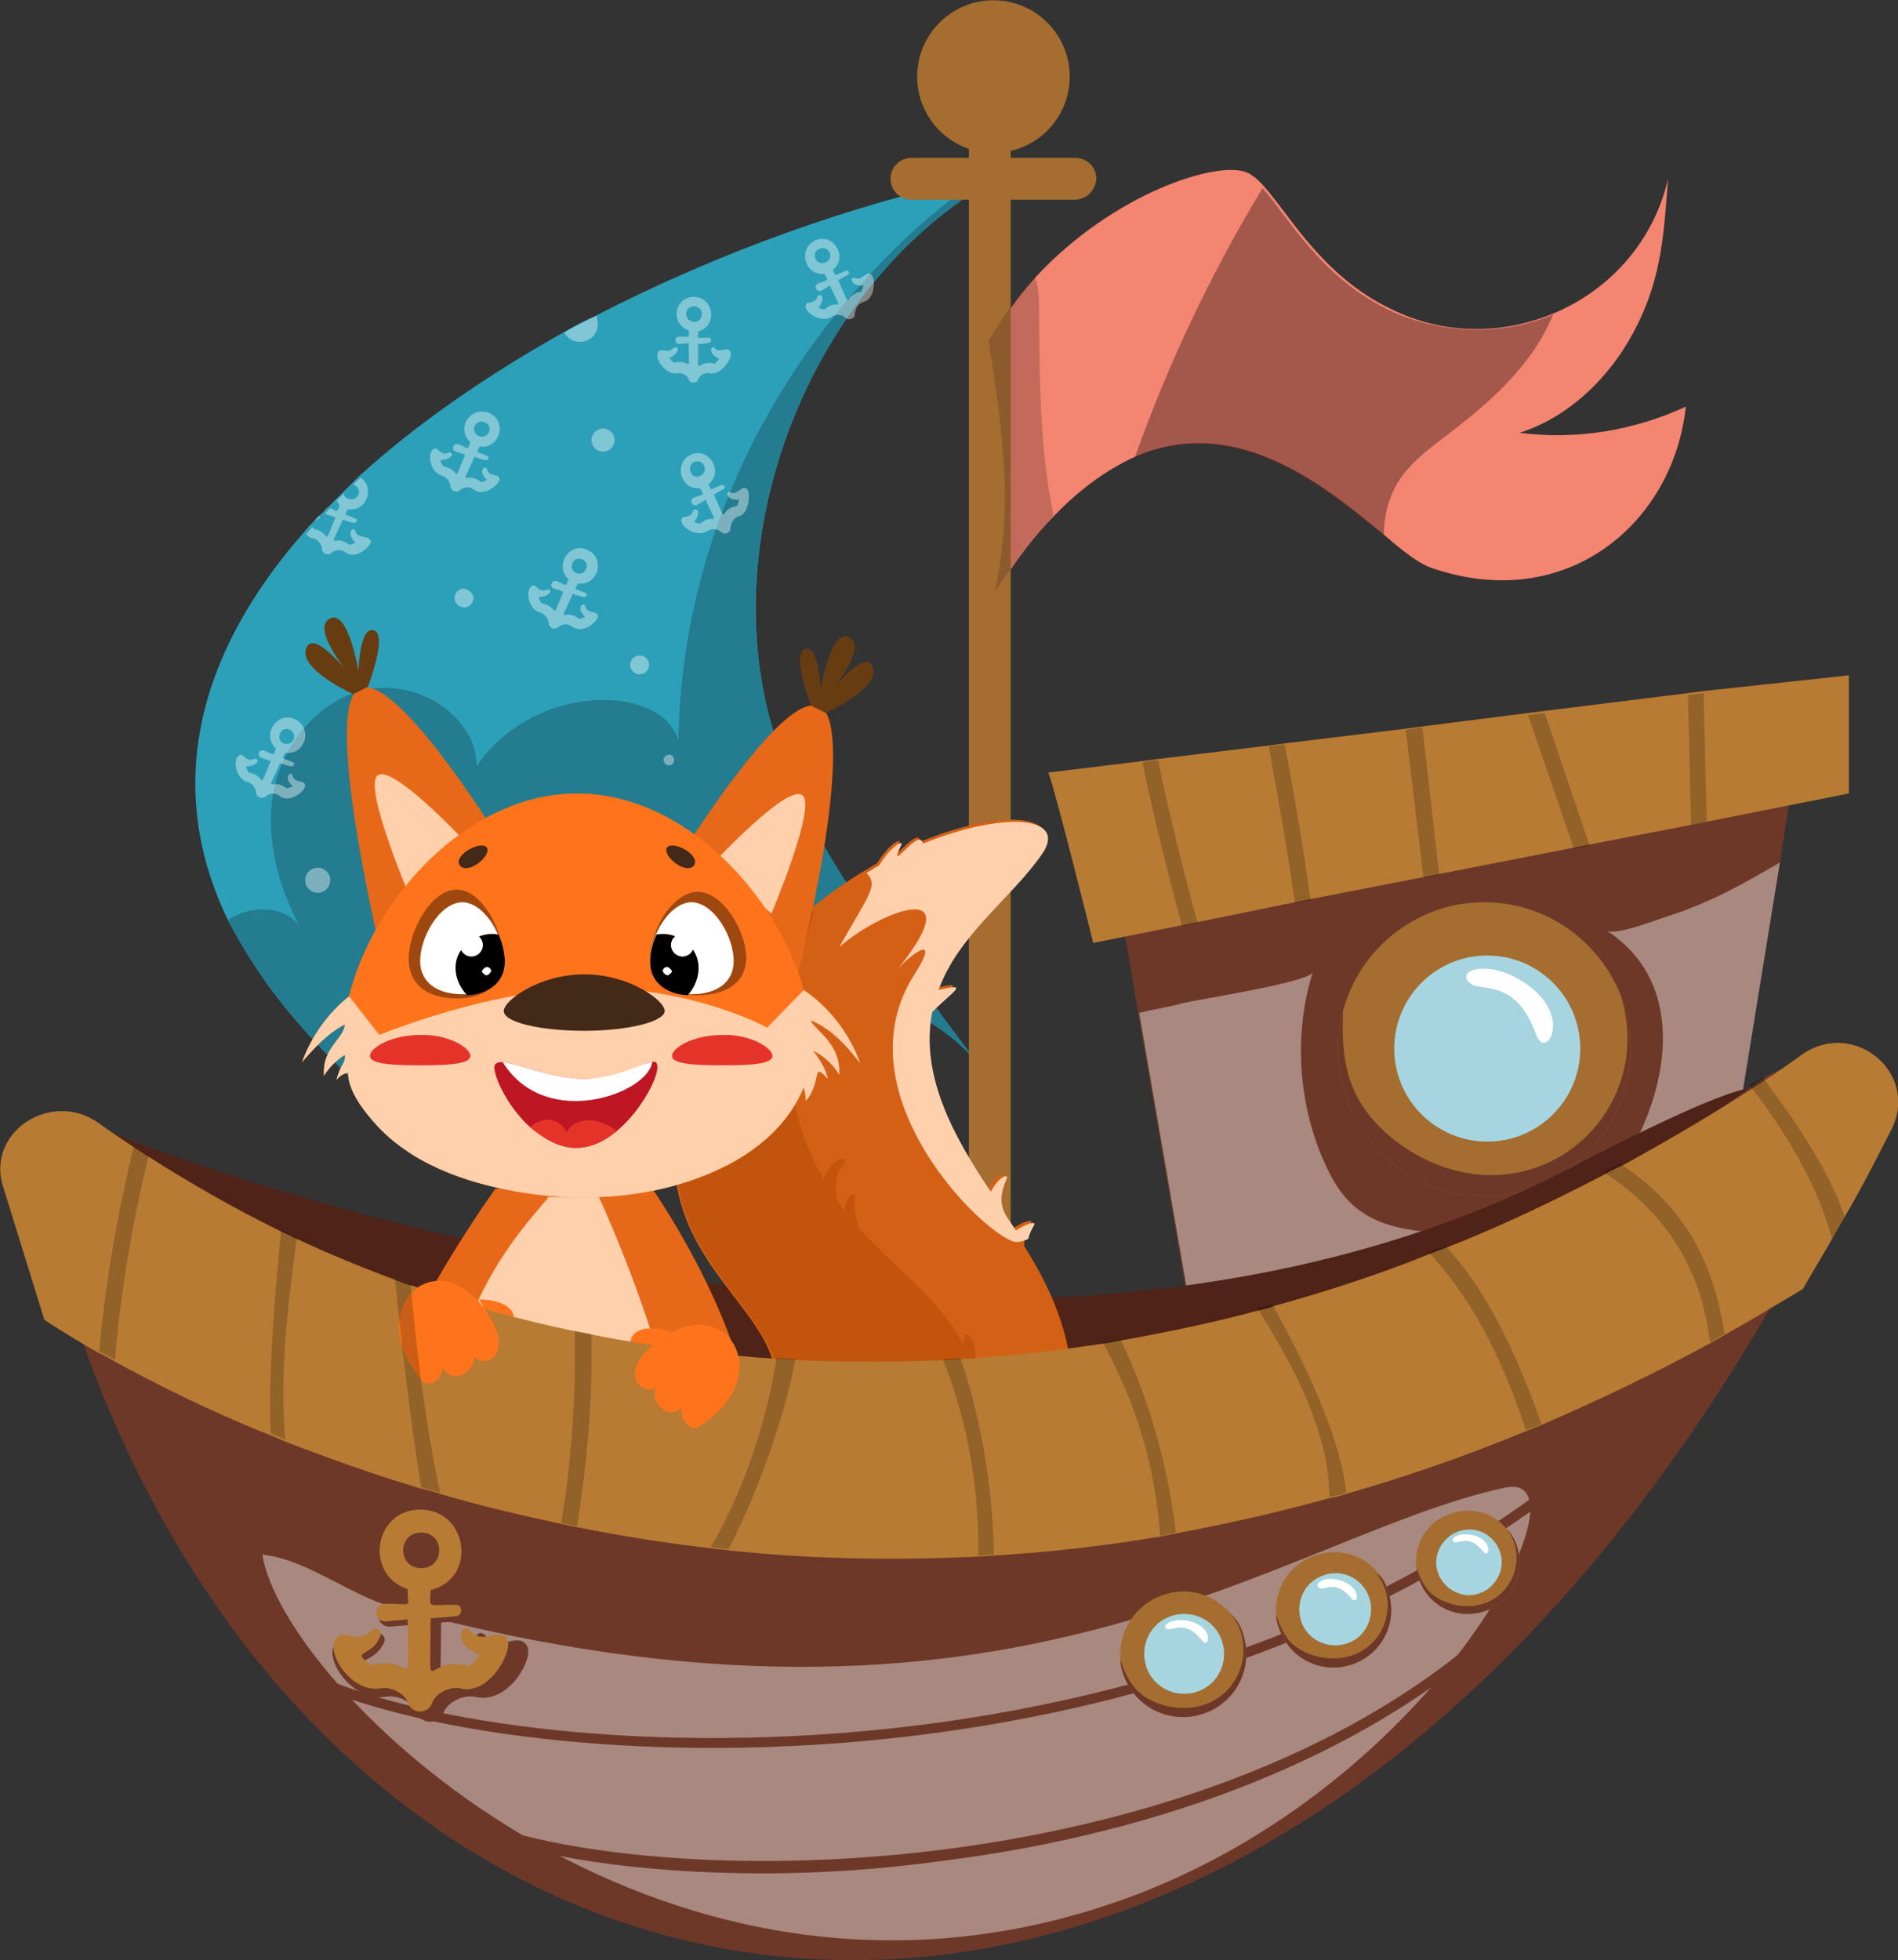 <?xml version="1.0" encoding="utf-8"?>
<!-- Generator: Adobe Illustrator 24.2.0, SVG Export Plug-In . SVG Version: 6.00 Build 0)  -->
<svg version="1.1" id="Layer1" xmlns="http://www.w3.org/2000/svg" xmlns:xlink="http://www.w3.org/1999/xlink" x="0px" y="0px"
	 viewBox="0 0 181.6 187.5" style="enable-background:new 0 0 181.6 187.5;" xml:space="preserve">
<rect x="0" y="0" width="181.6" height="187.5" fill="#333333" stroke="none"/>
<style type="text/css">
	.st0{fill:#F48571;}
	.st1{fill:#2DA0B9;}
	.st2{fill:#237C8F;}
	.st3{fill:#6E3829;}
	.st4{fill:#B77B33;}
	.st5{fill:#A56D2F;}
	.st6{fill:#A6D5E0;}
	.st7{fill:#FFFFFF;}
	.st8{opacity:0.4;fill:#FFFFFF;}
	.st9{fill:#4F2317;}
	.st10{fill:#D46016;}
	.st11{fill:#FFD0AB;}
	.st12{fill:#C2540E;}
	.st13{fill:#E66818;}
	.st14{fill:#683C11;}
	.st15{fill:#FF741B;}
	.st16{fill:#432918;}
	.st17{fill:#9E4810;}
	.st18{fill:#BE1622;}
	.st19{fill:#E6332A;}
	.st20{opacity:0.2;}
	.st21{opacity:0.5;fill:#522C26;}
	.st22{opacity:0.3;fill:#522C26;}
</style>
<g>
	<path class="st0" d="M161.3,38.9c-1.2,11.2-11.5,19.9-24.4,15.4c-1.1-0.4-2.6-1.5-4.3-3c-5.5-4.5-14-11.8-23.8-7.7
		c-2.5,1.1-5.2,2.9-7.9,5.7c-1.9,1.9-3.7,4.3-5.6,7.3c1.8-8.5,0.7-15.4-0.6-24c1.3-2.3,2.8-4.3,4.4-6.1c7.4-8,17.4-11.2,20.2-10
		c0.5,0.2,1.1,0.7,1.7,1.4c2.5,2.8,5.7,8.8,12.6,11.9c5,2.3,10.4,2.1,15,0.2c5.3-2.2,9.6-6.8,11-12.9c-0.4,5.2-0.6,9.2-2.9,13.9
		s-6.3,8.8-11.3,10.4C150.8,42.1,156.3,41.2,161.3,38.9z"/>
	<path class="st1" d="M74.1,70.3c3.7,11.7,11.9,21.2,19.2,31.1C82.7,89.5,56.3,91.3,45,103.5c-2,2.1-4,5.4-2.3,7.7
		c-6.2-5.3-12.6-10.7-17.3-17.3c-1.4-2-2.6-4-3.6-5.9C15.4,74.7,19.4,62,29,51c0.2-0.2,0.4-0.5,0.6-0.7c0,0,0,0,0,0
		c0.2-0.2,0.3-0.3,0.5-0.5c0.2-0.2,0.3-0.4,0.5-0.5c0.1-0.1,0.2-0.2,0.3-0.3c0.2-0.2,0.3-0.4,0.5-0.5c0.2-0.2,0.4-0.4,0.6-0.6
		c0.2-0.2,0.5-0.5,0.7-0.7c0.3-0.3,0.6-0.6,0.9-0.9c0.2-0.2,0.5-0.5,0.7-0.7c5.6-5.1,12.3-9.7,19.6-13.8c1-0.6,2-1.1,3.1-1.6
		c11.8-6.1,24.8-10.7,36.6-13.2c0.9-0.2,1.8-0.4,2.6-0.5C78,26.2,68,50.8,74.1,70.3z"/>
	<path class="st2" d="M74.1,70.3c3.7,11.7,11.9,21.2,19.2,31.1C82.7,89.5,56.3,91.3,45,103.5c-2,2.1-4,5.3-2.3,7.7
		c-6.2-5.3-12.6-10.7-17.3-17.3c-1.4-2-2.6-4-3.6-5.9c2.2-1.5,5.6-1.4,6.9,0.7c-2.1-4-3.4-8.7-2.5-13.1c0.9-4.6,4.5-8.9,9.2-9.7
		c4.8-0.8,10.2,2.7,10.2,7.4c2.8-4.2,8.1-6.7,13.2-6.3c2.6,0.2,5.5,1.4,6.1,3.9c0.1-5.9,1-11.8,2.7-17.5c3-10,8.4-19.3,15.6-27.1
		c3.1-3.4,6.6-6.5,10.4-9.2c0.9-0.2,1.8-0.4,2.6-0.5C78,26.2,68,50.8,74.1,70.3z"/>
	<polygon class="st3" points="171.9,72.1 170.3,82.5 165.1,114 164.1,120.1 140.6,128.8 116,137.8 115.3,134 108.9,96.9 106.1,80.4 
			"/>
	<g>
		<path class="st4" d="M176.9,64.6v11.3l-13.6,2.7l-1.5,0.3l-9.8,1.9l-1.5,0.3l-12.8,2.5l-1.5,0.3l-10.8,2.1l-1.5,0.3l-9.3,1.9
			l-1.5,0.3l-8.5,1.7c0,0-3.7-14.9-4.3-16.3l9-1.1l1.5-0.2l10.7-1.3l1.5-0.2l11.5-1.4l1.5-0.2l10.2-1.3l1.6-0.2l13.7-1.7l1.5-0.2
			L176.9,64.6z"/>
	</g>
	<g>
		<path class="st5" d="M156,100.4c0,7.7-6.3,14-14,14c-7.7,0-14-6.3-14-14c0-1.3,0.2-2.5,0.5-3.7c1.6-6,7.1-10.4,13.5-10.4
			c6,0,11.1,3.8,13.1,9C155.7,97,156,98.6,156,100.4z"/>
		
			<ellipse transform="matrix(1 -1.983330e-03 1.983330e-03 1 -0.199 0.282)" class="st6" cx="142.3" cy="100.3" rx="8.9" ry="8.9"/>
		<path class="st7" d="M145.2,93.6c5.7,3.2,2.7,8,1.8,5.4c-2.1-5.8-5.6-3.9-6.5-5.1C139.5,92.8,142.2,91.9,145.2,93.6z"/>
		<path class="st3" d="M156,100.4c0,7.7-6.3,14-14,14c-7.7,0-14-6.3-14-14c0-1.3,0.2-2.5,0.5-3.7c-0.1,2.6,0,5.2,1,7.5
			c1.9,4.4,7.7,8.4,13.6,8.2c8.7-0.3,14.6-8.8,12-17C155.7,97,156,98.6,156,100.4z"/>
	</g>
	<path class="st8" d="M152.4,116.2c-0.5,2.6-1.8,5-3.5,7c-2.2,2.5-5.2,4.1-8.3,5.2c-2.5,0.9-5.1,1.5-7.6,2.2
		c-5.8,1.4-11.6,2.8-17.6,3.4l-6.4-37.1c1.5-0.4,3-0.6,4-0.9c1.5-0.4,12.2-2,12.6-3c-1.8,5.8-1.4,12.2,0.9,17.7
		c0.9,2.1,2,4.1,3.9,5.3c1.9,1.3,4.4,1.7,6.7,1.9C142.2,118.5,147.7,118.6,152.4,116.2z"/>
	<path class="st8" d="M170.3,82.5l-5.1,31.5c-4.9,1.2-9.9,2-14.9,2.5c6.2-3.4,14.4-20.4,3.4-27.5c0.9,0.6,5.5-1.3,6.6-1.6
		C164.4,86,167.7,84,170.3,82.5z"/>
	<path class="st9" d="M10.8,108.4c0,0,81.5,33.5,139.5,3.3c57.9-30.2-37.5,38.1-37.5,38.1L54.9,151l-39.5-19.4L10.8,108.4z"/>
	<path class="st1" d="M93.3,104.3c0.9,1,1.6,2.1,2.3,3.2C94.9,106.5,94.1,105.4,93.3,104.3z"/>
	<g>
		<path class="st5" d="M94.7,147.1c-1.1,0-2-0.9-2-2V10.3c0-1.1,0.9-2,2-2s2,0.9,2,2v134.8C96.7,146.2,95.8,147.1,94.7,147.1z"/>
	</g>
	<path class="st10" d="M95.8,146.5c0,0.1-1.6,1.3-2.6,1.9c0.3,0,0.6,0,0.9,0c1.3-0.3-1,1.8-4.3,1.8c-17.9,8.1-33.2-8.5-24.3-11.6
		c2.1-0.7,5.2,1,7.5-2.9c6.5-10.8-16.8-14.3-5.2-36.8c3.5-6.6,8.7-11.9,14.9-15.6c0.4-0.2,0.8-0.5,1.2-0.7c1.3-2.1,2.5-2.5,2.1-1.9
		c-1.4,3,1.8-1.9,2.1-0.2c7.8-3.2,13.8-2.6,11.3,1c-2.9,4.2-8,7.7-9.9,13c3-0.7,1.5,0-0.6,2.1c-1.2,6.1,2.1,12,5.6,17.2
		c0.9-1.7,1.8-1.7,1.5-1.2c-1.1,2.6-0.1,3.3,0.9,4.9c0.5-0.3,1-0.6,1.5-0.7c0.7-0.1-0.1,0.4-0.3,1.5c-0.1,0.3-0.1,0.6-0.1,0.9
		c12.3,19.3-4.8,27.1,0.9,24.2C100.3,143,98.8,145,95.8,146.5z"/>
	<path class="st11" d="M99.7,81.7c-2.9,4.2-8,7.7-9.9,13c3-0.7,1.5,0-0.6,2.1c-1.2,6.1,2.1,12,5.6,17.2c0.9-1.7,1.8-1.7,1.5-1.2
		c-1.1,2.6-0.1,3.3,0.9,4.9c0.5-0.3,1-0.6,1.5-0.7c0.7-0.1-0.1,0.4-0.3,1.5c-0.6,0.3-1.2,0.4-1.6,0.2c-3.7-1.5-16.3-14.6-9.3-25.5
		c2.6-4.1-0.4-1.9-1.6-0.5c7.2-9-1.8-5.5-5.6-2.1c2.8-5,3.8-5.9,2.6-7.1c0.4-0.2,0.8-0.5,1.2-0.7c1.3-2.1,2.5-2.5,2.1-1.9
		c-1.4,3,1.8-1.9,2.1-0.2C96.2,77.5,102.2,78.1,99.7,81.7z"/>
	<path class="st12" d="M94,131.3c0-0.6-0.4-0.2-1,0.1c0-0.1,0-0.2,0-0.2c0,0,0-0.1,0-0.1c0.4-1,0.5-2.1-0.2-3.3
		c-0.2-0.3-0.6-0.1-0.6,0.2c0,0.2,0,0.5,0,0.7c-2.1-4.3-6.6-7.4-10-11.2c-0.3-1-0.6-2.1-0.4-2.9c0.1-0.3-0.7-1-1,1.2
		c-0.3-0.3-0.5-0.7-0.7-1c-0.5-3.3,1-3.3,0.7-3.8c-0.2-0.4-1.2,0-2,1.8c-9.6-16.7,5.5-33-4.7-22.1c-4.2,4.4-7.1,9.6-8.7,15.1
		c-4.5,16.1,13.6,20.5,7.9,30.1c-2.3,3.8-5.5,2.2-7.5,2.9c-3.4,1.2-4,5.5,1.3,8.2c3.1,1.5,7.3,1.7,11.5,0.8c3.2,1.5,6.5,0.1,6.4-0.5
		c-0.1-0.4-1.7,0.2-3.4-0.3c0.5-0.2,0.9-0.3,1.4-0.5c2.7,0.3,5.1-1.3,4.9-1.9c-0.1-0.3-0.6-0.1-1.2-0.1c4-2.6,6.9-6.5,6.8-11.2
		C93.7,132.6,94,131.9,94,131.3z"/>
	<path class="st13" d="M47.4,113.7c0,0-13.6,18.8-11.5,26.8c2.1,8,6.9,14.9,6.9,14.9H50v-5.4c0,0,4,1.8,7.7,0.5v4.9h6.9
		c0,0,8.9-8,7.4-19.2c-1.5-11.2-9.8-22.8-9.8-22.8L47.4,113.7z"/>
	<path class="st13" d="M36.5,91.4c0,0-5.4-22.4-2.4-25.3c3-3,13.3,13.6,13.3,13.6L36.5,91.4z"/>
	<path class="st11" d="M39.1,85.5c0,0-4.3-10.1-3-11.3c1.3-1.3,8.4,6.3,8.4,6.3L39.1,85.5z"/>
	<path class="st14" d="M33.8,66.4c0,0-5.3-2.4-4.5-4.4c0.8-2,4.5,3,4.5,3s-4.1-4.7-2.3-5.8c1.8-1.1,2.8,5,2.8,5s0.1-4.4,1.5-3.9
		c1.3,0.5-0.6,5.4-0.6,5.4L33.8,66.4z"/>
	<path class="st13" d="M78.6,82.6c-0.2,0.9-0.3,1.8-0.5,2.6c-0.1,0.6-0.2,1.2-0.4,1.8c-0.6,3-1.1,5.3-1.3,6c0,0.1-0.1,0.2-0.1,0.2
		l-2.5-2.7l-7.4-8l-1-1.1c0,0,0,0,0.1-0.1c0.2-0.2,0.5-0.8,1-1.6c2.4-3.6,8-11.7,11-12.2c0.5-0.1,0.8,0,1.2,0.3
		c0.1,0.1,0.2,0.2,0.3,0.3h0C80.3,70.3,79.6,76.8,78.6,82.6z"/>
	<path class="st11" d="M73.8,87.4c0,0,4.3-10.1,3-11.3c-1.3-1.3-8.4,6.3-8.4,6.3L73.8,87.4z"/>
	<path class="st14" d="M79,68.2c0,0,5.3-2.4,4.5-4.4c-0.8-2-4.5,3-4.5,3s4.1-4.7,2.3-5.8c-1.8-1.1-2.8,5-2.8,5s-0.1-4.4-1.5-3.9
		c-1.3,0.5,0.6,5.4,0.6,5.4L79,68.2z"/>
	<path class="st15" d="M77.6,97.6c0.1,0.8,2.9,2.1,2.7,5.2c-0.6-1-1.5-1.8-2.5-2.3c0.6,0.8,1.2,1.7,1.4,2.7
		c-1.6-1.8-0.5,0.3-2.1,2.1c0-0.4-0.1-0.9-0.2-1.3c-1.2,3-3.6,5.3-6.3,6.9c-6.2,3.6-14.1,4.3-21.1,3.1c-3.4-0.6-6.8-1.6-9.8-3.4
		c-1.3-0.8-2.6-1.8-3.6-2.9c-1.2-1.3-2.8-3.3-2.8-5.1c-0.4,0.1-0.8,0.3-1.1,0.7c0.3-1.4,0.9-1.6,0.8-2.4c-0.8,0.5-1.5,1.2-2,2
		c-0.2-2.7,1.9-3.5,2-4.9c-1.6,0.8-2.9,2.2-4.1,3.6c0.9-2.5,2.5-4.7,4.5-6.3c2.2-9.1,11.2-19.4,21.8-19.4c10.4,0,19.2,9.8,21.7,18.8
		c2.5,1.7,4.4,4.2,5.4,7C81,100,79.5,98.4,77.6,97.6z"/>
	<path class="st11" d="M77.6,97.6c0.1,0.8,2.9,2.1,2.7,5.2c-0.6-1-1.5-1.8-2.5-2.3c0.6,0.8,1.2,1.7,1.4,2.7
		c-1.6-1.8-0.5,0.3-2.1,2.1c0-0.4-0.1-0.9-0.2-1.3c-1.2,3-3.6,5.3-6.3,6.9c-6.2,3.6-14.1,4.3-21.1,3.1c-3.4-0.6-6.8-1.6-9.8-3.4
		c-1.3-0.8-2.6-1.8-3.6-2.9c-1.2-1.3-2.8-3.3-2.8-5.1c-0.4,0.1-0.8,0.3-1.1,0.7c0.3-1.4,0.9-1.6,0.8-2.4c-0.8,0.5-1.5,1.2-2,2
		c-0.2-2.7,1.9-3.5,2-4.9c-1.6,0.8-2.9,2.2-4.1,3.6c0.9-2.5,2.5-4.7,4.5-6.3l2.9,3.7c0,0,10.8-4.5,20.5-4.5c9.7,0,16.6,3.8,16.6,3.8
		l3.5-3.6c2.5,1.7,4.4,4.2,5.4,7C81,100,79.5,98.4,77.6,97.6z"/>
	<path class="st16" d="M63.6,96.7c0,1-3.4,1.9-7.7,1.9c-4.2,0-7.7-0.8-7.7-1.9c0-1,3.4-3.5,7.7-3.5C60.2,93.2,63.6,95.7,63.6,96.7z"
		/>
	<path class="st17" d="M71.4,91.6c0,2.5-2.1,3.6-4.6,3.6c-0.2,0-0.3,0-0.5,0c-2.3-0.1-4.1-1.3-4.1-3.6c0-0.9,0.3-1.9,0.7-2.9
		c0.8-1.8,2.3-3.4,3.9-3.4C69.3,85.4,71.4,89.2,71.4,91.6z"/>
	<path class="st7" d="M70.2,91.9c0,2.2-1.8,3.2-4,3.2c-0.1,0-0.3,0-0.4,0c-2-0.1-3.6-1.2-3.6-3.2c0-0.8,0.2-1.7,0.6-2.6
		c0.7-1.6,2-3,3.4-3C68.4,86.4,70.2,89.7,70.2,91.9z"/>
	<path d="M65.8,95.2c-2-0.1-3.6-1.2-3.6-3.2c0-0.8,0.2-1.7,0.6-2.6c0.5-0.1,1.2-0.1,1.9,0.2C67.5,90.8,67.2,93.7,65.8,95.2z"/>
	<path class="st7" d="M66.4,90.4c0,0.6-0.5,1.1-1.1,1.1c-0.6,0-1.1-0.5-1.1-1.1c0-0.6,0.5-1.1,1.1-1.1
		C65.9,89.3,66.4,89.8,66.4,90.4z"/>
	<path class="st7" d="M63.9,93.3c-0.2,0-0.4-0.2-0.5-0.4c0-0.2,0.2-0.4,0.4-0.4c0.2,0,0.4,0.2,0.5,0.4C64.3,93,64.1,93.2,63.9,93.3z
		"/>
	<path class="st16" d="M63.8,81.1c-0.4,0.8,1.8,2.6,2.6,1.7C67.1,81.8,64.3,80.3,63.8,81.1z"/>
	<path class="st17" d="M39.1,91.7c0,2.6,2,3.8,4.5,3.8c0.2,0,0.3,0,0.5,0c2.3-0.1,4.1-1.4,4.1-3.8c0-0.9-0.3-2-0.7-3
		c-0.8-1.9-2.2-3.6-3.8-3.6C41.2,85.1,39.1,89.1,39.1,91.7z"/>
	<path class="st7" d="M40.2,91.9c0,2.2,1.8,3.2,4,3.2c0.1,0,0.3,0,0.4,0c2-0.1,3.6-1.2,3.6-3.2c0-0.8-0.2-1.7-0.6-2.6
		c-0.7-1.6-2-3-3.4-3C42,86.4,40.2,89.7,40.2,91.9z"/>
	<path d="M44.7,95.2c2-0.1,3.6-1.2,3.6-3.2c0-0.8-0.2-1.7-0.6-2.6c-0.5-0.1-1.2-0.1-1.9,0.2C42.9,90.8,43.2,93.7,44.7,95.2z"/>
	<path class="st7" d="M44,90.4c0,0.6,0.5,1.1,1.1,1.1s1.1-0.5,1.1-1.1c0-0.6-0.5-1.1-1.1-1.1S44,89.8,44,90.4z"/>
	<path class="st7" d="M46.5,93.3c0.2,0,0.4-0.2,0.5-0.4c0-0.2-0.2-0.4-0.4-0.4c-0.2,0-0.4,0.2-0.5,0.4C46.1,93,46.3,93.2,46.5,93.3z
		"/>
	<path class="st16" d="M46.6,81.1c0.4,0.8-1.8,2.6-2.6,1.7C43.3,81.8,46.1,80.3,46.6,81.1z"/>
	<path class="st18" d="M62.9,102.1c0,1.1-1.6,4.2-3.9,6.1c-1.2,1-2.5,1.6-3.9,1.6c-1.6,0-3.1-0.9-4.4-2c-2.1-1.9-3.4-4.7-3.4-5.7
		c0-0.4,0.3-0.5,0.8-0.5c1.4,0.1,4.7,1.6,7.9,1.6c3.2,0,5.5-1.5,6.4-1.6C62.7,101.5,62.9,101.6,62.9,102.1z"/>
	<path class="st7" d="M62.4,101.6c-0.4,3-10.2,6.6-14.3,0c1.4,0.1,4.7,1.6,7.9,1.6C59.1,103.1,61.4,101.7,62.4,101.6z"/>
	<path class="st19" d="M59,108.2c-1.2,1-2.5,1.6-3.9,1.6c-1.6,0-3.1-0.9-4.4-2c1.1-0.9,2.7-1.1,3.5,0.5
		C55.2,106.6,57.6,107,59,108.2z"/>
	<path class="st16" d="M50,155.4c0,0-11-5.6-11,0.4L50,155.4z"/>
	<path class="st16" d="M57.8,155.4c0,0,11-5.6,11,0.4L57.8,155.4z"/>
	<path class="st11" d="M52.4,114.6c0,0.3-9,8.9-8.8,19.2c0.1,10.3,5.7,14.9,10.8,14.9c5.2,0,11.3-9.4,8.9-18c-2.4-8.5-6-16.2-6-16.2
		H52.4z"/>
	<path class="st19" d="M45,101c0,0.8-2.1,0.9-4.8,0.9c-2.6,0-4.8-0.1-4.8-0.9c0-0.8,2.1-2,4.8-2C42.8,98.9,45,100.2,45,101z"/>
	<path class="st19" d="M73.9,101c0,0.8-2.1,0.9-4.8,0.9c-2.6,0-4.8-0.1-4.8-0.9c0-0.8,2.1-2,4.8-2C71.7,98.9,73.9,100.2,73.9,101z"
		/>
	<path class="st3" d="M177.1,110.5c-52.7,109.5-151.4,94-173,5.1c-1.2-5.1,4.6-8.9,8.8-5.8c38.8,29.6,100.7,33.5,155.6-6.5
		C173.3,99.7,179.7,105,177.1,110.5z"/>
	<path class="st15" d="M61.3,130c-2.2-1.9-0.4-3.7,2.9-2.6C62.9,128.1,62.8,129.2,61.3,130z"/>
	<path class="st15" d="M47.7,127.7c2.6-1.2,1.6-3.4-1.9-3.4C46.7,125.3,46.2,126.8,47.7,127.7z"/>
	<ellipse transform="matrix(0.147 -0.989 0.989 0.147 73.866 100.209)" class="st5" cx="95" cy="7.3" rx="7.3" ry="7.3"/>
	<g>
		<path class="st5" d="M102.8,19.1H87.2c-1.1,0-2-0.9-2-2c0-1.1,0.9-2,2-2h15.7c1.1,0,2,0.9,2,2C104.8,18.2,104,19.1,102.8,19.1z"/>
	</g>
	<path class="st4" d="M181,108c-1.5,2.9-2.9,5.7-4.5,8.4v0c-0.4,0.7-0.8,1.4-1.2,2.1c-0.9,1.6-1.9,3.2-2.8,4.8c-2.5,1.5-5,3-7.5,4.4
		c-0.5,0.3-0.9,0.5-1.4,0.8c-5.5,3-10.8,5.5-16.1,7.8c-0.5,0.2-1,0.4-1.5,0.6c-5.8,2.4-11.6,4.4-17.2,6c-0.5,0.2-1,0.3-1.6,0.4
		c-5,1.4-10,2.5-14.8,3.4c-0.5,0.1-1,0.2-1.5,0.3c-5.4,0.9-10.7,1.5-15.9,1.8c-0.5,0-1,0.1-1.5,0.1c-8.4,0.4-16.4,0.2-23.8-0.6
		c-0.6-0.1-1.1-0.1-1.7-0.2c-4.4-0.5-8.7-1.2-12.7-2c-0.5-0.1-1-0.2-1.5-0.3c-4.1-0.9-8-1.8-11.7-2.9c-0.6-0.2-1.2-0.4-1.8-0.5
		c-4.7-1.4-9.1-3-13-4.5c-0.5-0.2-0.9-0.4-1.4-0.6c-6.3-2.5-11.3-5.1-15-7.1c-0.5-0.3-1-0.6-1.5-0.8c-3.3-1.9-5.1-3.1-5.2-3.2
		c0,0,0,0,0,0l0-0.1l-4-12.9c-1.3-5.1,4.8-8.9,9.2-5.8c1.1,0.8,2.3,1.6,3.5,2.4c0.5,0.3,0.9,0.6,1.4,0.9c4.1,2.6,8.3,5,12.8,7.2
		c0.5,0.2,1,0.5,1.5,0.7c3,1.4,6.2,2.7,9.4,3.9h0c0.5,0.2,1,0.4,1.5,0.5c5.1,1.8,10.4,3.3,15.8,4.4c0.5,0.1,1,0.2,1.5,0.3
		c5.7,1.1,11.7,1.9,17.7,2.3c0.6,0,1.2,0.1,1.8,0.1c4.6,0.2,9.3,0.2,14.1,0c0.6,0,1.1-0.1,1.7-0.1c4.5-0.3,9-0.8,13.6-1.5
		c0.6-0.1,1.1-0.2,1.7-0.3h0c4.4-0.8,8.8-1.7,13.2-2.9c0.5-0.1,0.9-0.2,1.4-0.4c5-1.4,10-3,14.9-5c0.5-0.2,1.1-0.4,1.6-0.6
		c5.1-2,10.1-4.4,15.1-7c0.5-0.3,1.1-0.6,1.6-0.8c4.2-2.3,8.3-4.7,12.5-7.4c0.4-0.3,0.8-0.5,1.2-0.8c1.1-0.7,2.2-1.5,3.2-2.2
		C177.1,97.2,183.7,102.5,181,108z"/>
	<path class="st15" d="M66.8,136.5c8.1-5,2.3-14-4.7-7.5c-2.9,2.7-0.4,4.6,0.7,3.7c-0.8,1.4,1.3,3.3,2.4,1.9
		C65.1,136,66.1,136.9,66.8,136.5z"/>
	<path class="st15" d="M40.4,132.1c-6.2-7.3,2.1-14.1,6.7-5.7c1.9,3.5-1,4.5-1.8,3.3c0.3,1.6-2.2,2.8-2.9,1.1
		C42.2,132.2,40.9,132.7,40.4,132.1z"/>
	<path class="st8" d="M144,142.3c8.8-1.9-7,29.8-38.3,40c-43.3,14.2-78.7-21.2-80.6-33.6c4.4,0.5,8.3,3.9,12.7,5.1
		C96.9,169.9,122.6,146.9,144,142.3z"/>
	<g class="st20">
		<path d="M114.6,88.3l-1.5,0.3c-1.4-5.2-2.7-10.4-3.8-15.7l1.5-0.2C111.9,78,113.2,83.2,114.6,88.3z"/>
	</g>
	<g class="st20">
		<path d="M125.4,86.1l-1.5,0.3c-0.7-5-1.6-10-2.5-15l1.5-0.2C123.9,76.2,124.7,81.2,125.4,86.1z"/>
	</g>
	<g class="st20">
		<polygon points="137.7,83.7 136.2,84 134.5,69.8 136.1,69.6 		"/>
	</g>
	<g class="st20">
		<polygon points="152.1,80.9 150.6,81.2 146.2,68.4 147.8,68.2 		"/>
	</g>
	<g class="st20">
		<path d="M163.3,78.6l-1.5,0.3c-0.1-4.1-0.2-8.3-0.3-12.4l1.5-0.2C163.1,70.4,163.2,74.5,163.3,78.6z"/>
	</g>
	<g class="st20">
		<path d="M56.6,127.6c0.1,6.2-0.4,12.3-1.4,18.4c-0.5-0.1-1-0.2-1.5-0.3c1-6.1,1.4-12.2,1.3-18.4C55.6,127.4,56.1,127.5,56.6,127.6
			z"/>
	</g>
	<g class="st20">
		<path d="M14.2,110.6c-1.8,7.5-2.8,14.3-3.2,19.5c-0.5-0.3-1-0.6-1.5-0.8c0.5-6.3,1.9-14,3.3-19.6C13.3,110,13.7,110.3,14.2,110.6z
			"/>
		<path d="M27.3,137.7c-0.5-0.2-0.9-0.4-1.4-0.6c-0.2-4.2,0.1-10.4,1-19.4c0.5,0.2,1,0.5,1.5,0.7C27.6,124.3,26.7,131.5,27.3,137.7z
			"/>
		<path d="M42.1,142.8c-0.6-0.2-1.2-0.4-1.8-0.5c-1-6.1-1.9-14-2.5-19.9c0.5,0.2,1,0.4,1.5,0.5C40.1,132.1,41.2,138.5,42.1,142.8z"
			/>
		<path d="M76.1,130c-0.9,5-3.4,12.4-6.4,18.2c-0.6-0.1-1.1-0.1-1.7-0.2c2.7-4.6,5.2-11,6.3-18.1C74.9,129.9,75.5,129.9,76.1,130z"
			/>
		<path d="M95.1,148.7c-0.5,0-1,0.1-1.5,0.1c0.1-8-1.6-14.3-3.4-18.8c0.6,0,1.1-0.1,1.7-0.1C94.2,136.7,95,143.4,95.1,148.7z"/>
		<path d="M112.5,146.6c-0.5,0.1-1,0.2-1.5,0.3c-0.6-8.4-3.3-14.5-5.5-18.5c0.6-0.1,1.1-0.2,1.7-0.3h0
			C110.3,134.5,111.9,141.3,112.5,146.6z"/>
		<path d="M128.8,142.8c-0.5,0.2-1,0.3-1.6,0.4c-0.1-6.5-3.5-12.6-6.9-18.1c0.5-0.1,0.9-0.2,1.4-0.4
			C126.7,133.7,128.5,139.4,128.8,142.8z"/>
		<path d="M147.5,136.2c-0.5,0.2-1,0.4-1.5,0.6c-1.7-5.1-4.4-11.8-9.3-17c0.5-0.2,1.1-0.4,1.6-0.6
			C140.8,121.8,144,126.4,147.5,136.2z"/>
		<path d="M165,127.6c-0.5,0.3-0.9,0.5-1.4,0.8c-0.6-5.2-2.8-11.5-10.2-16.3c0.5-0.3,1.1-0.6,1.6-0.8
			C161.5,115.6,164,121.1,165,127.6z"/>
		<path d="M176.5,116.4L176.5,116.4c-0.4,0.7-0.8,1.4-1.2,2.1c-1.5-5.4-4.5-10.3-7.9-14.7c0.4-0.3,0.8-0.5,1.2-0.8
			C173.4,109.3,175.6,113.6,176.5,116.4z"/>
	</g>
	<g>
		<path class="st3" d="M73.1,179.2c-11.6,0-22.3-1.5-29.3-4.5c-0.3-0.1-0.4-0.4-0.3-0.7c0.1-0.3,0.4-0.4,0.7-0.3
			c18.7,7.7,70,6.9,97.8-17.5c0.2-0.2,0.5-0.2,0.7,0c0.2,0.2,0.2,0.5,0,0.7c-12.4,10.9-31,18.4-52.5,21.1
			C84.4,178.8,78.6,179.2,73.1,179.2z"/>
	</g>
	<g>
		<path class="st3" d="M68.2,167.2c-19.9,0-36.1-3.8-42.1-8.2l0.6-0.8c14,10.2,82.1,16.7,125-18.9l0.6,0.8
			C127.6,160.5,94.6,167.2,68.2,167.2z"/>
	</g>
	<g>
		<path class="st5" d="M118.9,156.2c1.1,3.1-0.5,6.6-3.7,7.7c-3.1,1.1-6.6-0.5-7.7-3.7c-0.2-0.5-0.3-1-0.3-1.5
			c-0.2-2.6,1.4-5.2,4-6.1c2.4-0.9,5-0.1,6.6,1.8C118.3,154.9,118.7,155.5,118.9,156.2z"/>
		<path class="st6" d="M116.9,156.9c0.7,2-0.3,4.2-2.3,4.9c-2,0.7-4.2-0.3-4.9-2.3c-0.7-2,0.3-4.2,2.3-4.9
			C114,153.9,116.2,154.9,116.9,156.9z"/>
		<path class="st7" d="M113.5,155c2.8,0.5,2.2,2.9,1.5,1.9c-1.7-2.1-2.8-0.8-3.4-1.1C111.1,155.5,112.1,154.8,113.5,155z"/>
		<path class="st3" d="M118.9,156.2c1.1,3.1-0.5,6.6-3.7,7.7c-3.1,1.1-6.6-0.5-7.7-3.7c-0.2-0.5-0.3-1-0.3-1.5
			c0.3,1.1,0.8,2.1,1.5,2.9c1.4,1.5,4.3,2.3,6.7,1.4c3.5-1.3,4.7-5.7,2.4-8.6C118.3,154.9,118.7,155.5,118.9,156.2z"/>
	</g>
	<g>
		<path class="st5" d="M132.8,152.2c1,2.9-0.5,6-3.4,7c-2.9,1-6-0.5-7-3.4c-0.2-0.5-0.3-0.9-0.3-1.4c-0.2-2.4,1.3-4.8,3.7-5.6
			c2.2-0.8,4.6-0.1,6,1.6C132.3,150.9,132.6,151.5,132.8,152.2z"/>
		<path class="st6" d="M131,152.8c0.6,1.8-0.3,3.8-2.1,4.4c-1.8,0.6-3.8-0.3-4.4-2.1c-0.6-1.8,0.3-3.8,2.1-4.4
			C128.4,150,130.4,151,131,152.8z"/>
		<path class="st7" d="M127.9,151.1c2.5,0.5,2.1,2.6,1.4,1.8c-1.5-1.9-2.6-0.7-3.1-1C125.7,151.5,126.6,150.8,127.9,151.1z"/>
		<path class="st3" d="M132.8,152.2c1,2.9-0.5,6-3.4,7c-2.9,1-6-0.5-7-3.4c-0.2-0.5-0.3-0.9-0.3-1.4c0.3,1,0.7,1.9,1.3,2.6
			c1.3,1.4,4,2.1,6.1,1.3c3.2-1.2,4.3-5.2,2.2-7.8C132.3,150.9,132.6,151.5,132.8,152.2z"/>
	</g>
	<g>
		<path class="st5" d="M145.1,147.8c0.9,2.6-0.4,5.4-3,6.3c-2.6,0.9-5.4-0.4-6.3-3c-0.1-0.4-0.2-0.8-0.3-1.3c-0.2-2.2,1.1-4.3,3.3-5
			c2-0.7,4.1-0.1,5.4,1.5C144.6,146.7,144.9,147.2,145.1,147.8z"/>
		<path class="st6" d="M143.5,148.4c0.6,1.6-0.3,3.4-1.9,4c-1.6,0.6-3.4-0.3-4-1.9c-0.6-1.6,0.3-3.4,1.9-4
			C141.1,145.9,142.9,146.7,143.5,148.4z"/>
		<path class="st7" d="M140.7,146.8c2.3,0.4,1.8,2.4,1.2,1.6c-1.4-1.7-2.3-0.7-2.8-0.9C138.7,147.2,139.5,146.6,140.7,146.8z"/>
		<path class="st3" d="M145.1,147.8c0.9,2.6-0.4,5.4-3,6.3c-2.6,0.9-5.4-0.4-6.3-3c-0.1-0.4-0.2-0.8-0.3-1.3
			c0.3,0.9,0.6,1.7,1.2,2.4c1.2,1.2,3.5,1.9,5.5,1.1c2.8-1.1,3.8-4.6,2-7C144.6,146.7,144.9,147.2,145.1,147.8z"/>
	</g>
	<path class="st3" d="M50.5,157.6c-0.7-1.7-2.7,0.5-4-1.1c-0.9-1.1-2.2,1.3,1,2.4c-0.3,0.5-0.8,0.9-1.2,1.1
		c-4.9-1.3-4.1,4.3-4.1-4.8c1.5-0.1,2.7-0.2,2.7-0.2c0.8,0,0.8-1.1,0-1.2c-3.4,0-2.7,0.4-2.7-1.4c5-1.2,4.1-8.2-1.1-8.2
		c-5,0-6.1,6.6-1.4,8.1c0,2,0.6,1.5-2.4,1.5c-1.4-0.1-1.4,1.8,0,1.8c0,0,1.1-0.1,2.4-0.2c0,8.4,0.8,3.4-3.8,4.6
		c-2.5-1.6-0.2-0.7,0.8-2.8c0.4-0.6-0.4-1.3-0.9-0.7c-1.1,1.2-2.5,0.2-3.2,0.4c-2.3,0.8,0.8,6,4.3,5.4c1.2-0.2,2.6,0.5,3,1.6
		c0.4,1,2,1.1,2.5,0c0.4-1.1,1.9-1.8,3-1.6C48.5,163.1,50.9,159,50.5,157.6z M41.2,146.6c2.6,0,2.6,3.6,0,3.6
		C38.7,150.2,38.7,146.6,41.2,146.6z"/>
	<path class="st4" d="M48.6,157c-0.6-1.6-2.4,0.5-3.6-1c-0.8-1-1.9,1.2,0.9,2.3c-0.3,0.4-0.7,0.8-1,1.1c-4.4-1.3-3.7,4-3.7-4.6
		c1.3-0.1,2.4-0.2,2.4-0.2c0.7,0,0.7-1.1,0-1.1c-3,0-2.4,0.4-2.4-1.4c4.5-1.1,3.6-7.7-1-7.7c-4.4,0-5.4,6.2-1.2,7.6
		c0,1.9,0.6,1.4-2.1,1.4c-1.2,0-1.2,1.7,0,1.7c0,0,0.9-0.1,2.1-0.2c0,7.9,0.7,3.2-3.4,4.4c-2.2-1.5-0.2-0.7,0.7-2.6
		c0.4-0.6-0.3-1.2-0.8-0.7c-0.9,1.1-2.2,0.2-2.9,0.4c-2,0.8,0.7,5.6,3.8,5.1c1-0.2,2.4,0.5,2.7,1.5c0.3,0.9,1.8,1,2.2,0
		c0.3-1,1.7-1.7,2.7-1.5C46.7,162.2,48.9,158.3,48.6,157z M40.3,146.6c2.3,0,2.3,3.4,0,3.4C38,150,38,146.6,40.3,146.6z"/>
	<path class="st8" d="M69.9,33.7c-0.3-0.7-1,0.2-1.5-0.4c-0.3-0.4-0.8,0.5,0.4,1c-0.1,0.2-0.3,0.3-0.4,0.5c-1.9-0.5-1.6,1.7-1.6-1.9
		c0.6,0,1-0.1,1-0.1c0.3,0,0.3-0.5,0-0.5c-1.3,0-1,0.2-1-0.6c1.9-0.5,1.5-3.3-0.4-3.3c-1.9,0-2.3,2.6-0.5,3.2c0,0.8,0.2,0.6-0.9,0.6
		c-0.5,0-0.5,0.7,0,0.7c0,0,0.4,0,0.9-0.1c0,3.4,0.3,1.4-1.4,1.9c-0.9-0.7-0.1-0.3,0.3-1.1c0.2-0.3-0.1-0.5-0.4-0.3
		c-0.4,0.5-1,0.1-1.2,0.2c-0.9,0.3,0.3,2.4,1.6,2.2c0.4-0.1,1,0.2,1.1,0.6c0.1,0.4,0.8,0.4,0.9,0c0.1-0.4,0.7-0.7,1.1-0.6
		C69.1,35.9,70.1,34.2,69.9,33.7z M66.4,29.3c1,0,1,1.5,0,1.5C65.4,30.7,65.4,29.3,66.4,29.3z"/>
	<path class="st8" d="M83.4,26.3c-0.5-0.5-0.9,0.6-1.6,0.3c-0.5-0.2-0.5,0.8,0.8,0.7c0,0.2-0.1,0.4-0.2,0.6
		c-1.9,0.3-0.7,2.2-2.2-1.1c0.5-0.3,0.9-0.5,0.9-0.5c0.3-0.1,0.1-0.5-0.2-0.4c-1.2,0.5-0.9,0.6-1.2-0.1c1.5-1.2,0-3.6-1.7-2.8
		c-1.7,0.8-1,3.4,0.9,3.2c0.3,0.7,0.5,0.5-0.6,0.9c-0.5,0.2-0.2,0.9,0.3,0.7c0,0,0.4-0.2,0.8-0.5c1.4,3,0.8,1.1-0.5,2.3
		c-1.1-0.2-0.2-0.2-0.2-1.1c0-0.3-0.4-0.4-0.5-0.1c-0.2,0.6-0.8,0.5-1,0.6c-0.6,0.7,1.3,2,2.4,1.3c0.4-0.3,1-0.2,1.3,0.1
		c0.3,0.3,0.9,0.1,0.9-0.4c0-0.4,0.3-1,0.8-1.1C83.7,28.6,83.8,26.8,83.4,26.3z M78.4,23.8c0.9-0.4,1.5,0.9,0.6,1.3
		C78.1,25.5,77.5,24.2,78.4,23.8z"/>
	<path class="st8" d="M71.5,46.8c-0.5-0.5-0.9,0.6-1.6,0.3c-0.5-0.2-0.5,0.8,0.8,0.7c0,0.2-0.1,0.4-0.2,0.6
		c-1.9,0.3-0.7,2.2-2.2-1.1c0.5-0.3,0.9-0.5,0.9-0.5c0.3-0.1,0.1-0.5-0.2-0.4c-1.2,0.5-0.9,0.6-1.2-0.1c1.5-1.2,0-3.6-1.7-2.8
		c-1.7,0.8-1,3.4,0.9,3.2c0.3,0.7,0.5,0.5-0.6,0.9c-0.5,0.2-0.2,0.9,0.3,0.7c0,0,0.4-0.2,0.8-0.5c1.4,3,0.8,1.1-0.5,2.3
		c-1.1-0.2-0.2-0.2-0.2-1.1c0-0.3-0.4-0.4-0.5-0.1c-0.2,0.6-0.8,0.5-1,0.6c-0.6,0.7,1.3,2,2.4,1.3c0.4-0.3,1-0.2,1.3,0.1
		c0.3,0.3,0.9,0.1,0.9-0.4c0-0.4,0.3-1,0.8-1.1C71.7,49.1,71.8,47.2,71.5,46.8z M66.4,44.2c0.9-0.4,1.5,0.9,0.6,1.3
		C66.2,46,65.6,44.6,66.4,44.2z"/>
	<path class="st8" d="M47.8,45.9c0-0.7-1-0.2-1.2-1c-0.1-0.5-1,0.1,0,1c-0.2,0.1-0.4,0.2-0.6,0.2c-1.5-1.2-2.1,1-0.6-2.4
		c0.5,0.2,1,0.3,1,0.3c0.3,0.1,0.5-0.3,0.2-0.4c-1.2-0.5-1-0.2-0.7-0.9c1.9,0.3,2.7-2.4,0.9-3.2C45,38.8,43.6,41,45,42.3
		c-0.3,0.7,0,0.7-1.1,0.2c-0.5-0.2-0.8,0.5-0.3,0.7c0,0,0.4,0.1,0.9,0.3c-1.3,3.1-0.3,1.4-2.1,1.1c-0.6-1,0-0.3,0.7-0.9
		c0.3-0.2,0.1-0.5-0.2-0.4c-0.6,0.3-0.9-0.3-1.2-0.4c-0.9,0-0.7,2.3,0.6,2.6c0.4,0.1,0.8,0.6,0.8,1c0,0.4,0.5,0.7,0.9,0.4
		c0.3-0.3,0.9-0.4,1.3-0.1C46.2,47.6,47.7,46.4,47.8,45.9z M46.4,40.4c0.9,0.4,0.3,1.7-0.6,1.3C44.9,41.3,45.5,40,46.4,40.4z"/>
	<path class="st8" d="M57.2,59c0-0.7-1-0.2-1.2-1c-0.1-0.5-1,0.1,0,1c-0.2,0.1-0.4,0.2-0.6,0.2c-1.5-1.2-2.1,1-0.6-2.4
		c0.5,0.2,1,0.3,1,0.3c0.3,0.1,0.5-0.3,0.2-0.4c-1.2-0.5-1-0.2-0.7-0.9c1.9,0.3,2.7-2.4,0.9-3.2c-1.7-0.8-3.2,1.5-1.8,2.8
		c-0.3,0.7,0,0.7-1.1,0.2c-0.5-0.2-0.8,0.5-0.3,0.7c0,0,0.4,0.1,0.9,0.3c-1.3,3.1-0.3,1.4-2.1,1.1c-0.6-1,0-0.3,0.7-0.9
		c0.3-0.2,0.1-0.5-0.2-0.4c-0.6,0.3-0.9-0.3-1.2-0.4c-0.9,0-0.7,2.3,0.6,2.6c0.4,0.1,0.8,0.6,0.8,1c0,0.4,0.5,0.7,0.9,0.4
		c0.3-0.3,0.9-0.4,1.3-0.1C55.6,60.7,57.1,59.6,57.2,59z M55.7,53.5c0.9,0.4,0.3,1.7-0.6,1.3C54.3,54.5,54.8,53.1,55.7,53.5z"/>
	<path class="st8" d="M29.2,75.2c0-0.7-1-0.2-1.2-1c-0.1-0.5-1,0.1,0,1c-0.2,0.1-0.4,0.2-0.6,0.2c-1.5-1.2-2.1,1-0.6-2.4
		c0.5,0.2,1,0.3,1,0.3c0.3,0.1,0.5-0.3,0.2-0.4c-1.2-0.5-1-0.2-0.7-0.9c1.9,0.3,2.7-2.4,0.9-3.2c-1.7-0.8-3.2,1.5-1.8,2.8
		c-0.3,0.7,0,0.7-1.1,0.2c-0.5-0.2-0.8,0.5-0.3,0.7c0,0,0.4,0.1,0.9,0.3c-1.3,3.1-0.3,1.4-2.1,1.1c-0.6-1,0-0.3,0.7-0.9
		c0.3-0.2,0.1-0.5-0.2-0.4c-0.6,0.3-0.9-0.3-1.2-0.4c-0.9,0-0.7,2.3,0.6,2.6c0.4,0.1,0.8,0.6,0.8,1c0,0.4,0.5,0.7,0.9,0.4
		c0.3-0.3,0.9-0.4,1.3-0.1C27.6,76.9,29.1,75.8,29.2,75.2z M27.7,69.8c0.9,0.4,0.3,1.7-0.6,1.3C26.3,70.7,26.9,69.4,27.7,69.8z"/>
	<path class="st8" d="M34,50.8c-0.1-0.5-1,0.1,0,1.1c-0.2,0.1-0.4,0.2-0.6,0.2c-1.5-1.2-2.1,1-0.6-2.4c0.5,0.2,1,0.3,1,0.3
		c0.3,0.1,0.5-0.3,0.2-0.4c-1.2-0.5-1-0.3-0.7-0.9c1.8,0.3,2.6-2.1,1.2-3c-0.2,0.2-0.5,0.4-0.7,0.7c0,0,0.1,0,0.1,0
		c0.9,0.4,0.3,1.7-0.6,1.3c-0.3-0.1-0.4-0.3-0.4-0.5c-0.2,0.2-0.5,0.5-0.7,0.7c0.1,0.1,0.2,0.3,0.3,0.4c-0.3,0.7-0.1,0.7-0.9,0.3
		c-0.2,0.2-0.4,0.4-0.5,0.5c0,0,0.1,0,0.1,0.1c0,0,0.4,0.1,0.9,0.3c-1.3,3.1-0.3,1.4-2.1,1.1c0-0.1-0.1-0.1-0.1-0.2
		c-0.2,0.2-0.4,0.5-0.6,0.7c0.2,0.2,0.4,0.4,0.7,0.4c0.4,0.1,0.8,0.6,0.8,1c0,0.4,0.5,0.7,0.9,0.4c0.3-0.3,0.9-0.4,1.3-0.1
		c0.9,0.8,2.4-0.4,2.5-1C35.2,51.1,34.2,51.6,34,50.8z M30.6,49.3c-0.2,0.2-0.3,0.3-0.5,0.5c0.1,0,0.2-0.1,0.4-0.2
		C30.6,49.6,30.6,49.4,30.6,49.3z"/>
	<circle class="st8" cx="57.7" cy="42.1" r="1.1"/>
	<path class="st8" d="M45.3,57.2c0,0.5-0.4,0.9-0.9,0.9c-0.5,0-0.9-0.4-0.9-0.9s0.4-0.9,0.9-0.9C44.9,56.4,45.3,56.8,45.3,57.2z"/>
	<path class="st8" d="M62.1,63.6c0,0.5-0.4,0.9-0.9,0.9c-0.5,0-0.9-0.4-0.9-0.9c0-0.5,0.4-0.9,0.9-0.9
		C61.7,62.7,62.1,63.1,62.1,63.6z"/>
	<path class="st8" d="M57.2,31c0,1-0.8,1.7-1.7,1.7c-0.6,0-1.2-0.3-1.5-0.9c1-0.6,2-1.1,3.1-1.6C57.1,30.5,57.2,30.7,57.2,31z"/>
	<circle class="st8" cx="30.4" cy="84.2" r="1.2"/>
	<path class="st8" d="M64.5,72.7c0,0.3-0.2,0.5-0.5,0.5c-0.3,0-0.5-0.2-0.5-0.5c0-0.3,0.2-0.5,0.5-0.5
		C64.2,72.1,64.5,72.4,64.5,72.7z"/>
	<path class="st21" d="M148.6,30.1c-0.6,1.4-1.3,2.7-2.2,3.9c-2.1,2.9-4.9,5.3-7.8,7.5c-1.7,1.3-3.5,2.6-4.7,4.4
		c-1.1,1.7-1.5,3.6-1.5,5.5c-5.5-4.5-14-11.8-23.8-7.7c3.2-9,7.3-17.6,12.2-25.7c2.5,2.8,5.7,8.8,12.6,11.9
		C138.6,32.1,144,32,148.6,30.1z"/>
	<path class="st22" d="M95.2,56.6c1.8-8.5,0.7-15.4-0.6-24c1.3-2.3,2.8-4.3,4.4-6.1c0.3,0.7,0.4,1.6,0.4,2.3
		c0.1,7.2,0,13.8,1.4,20.5C99,51.3,97.1,53.7,95.2,56.6z"/>
</g>
</svg>
